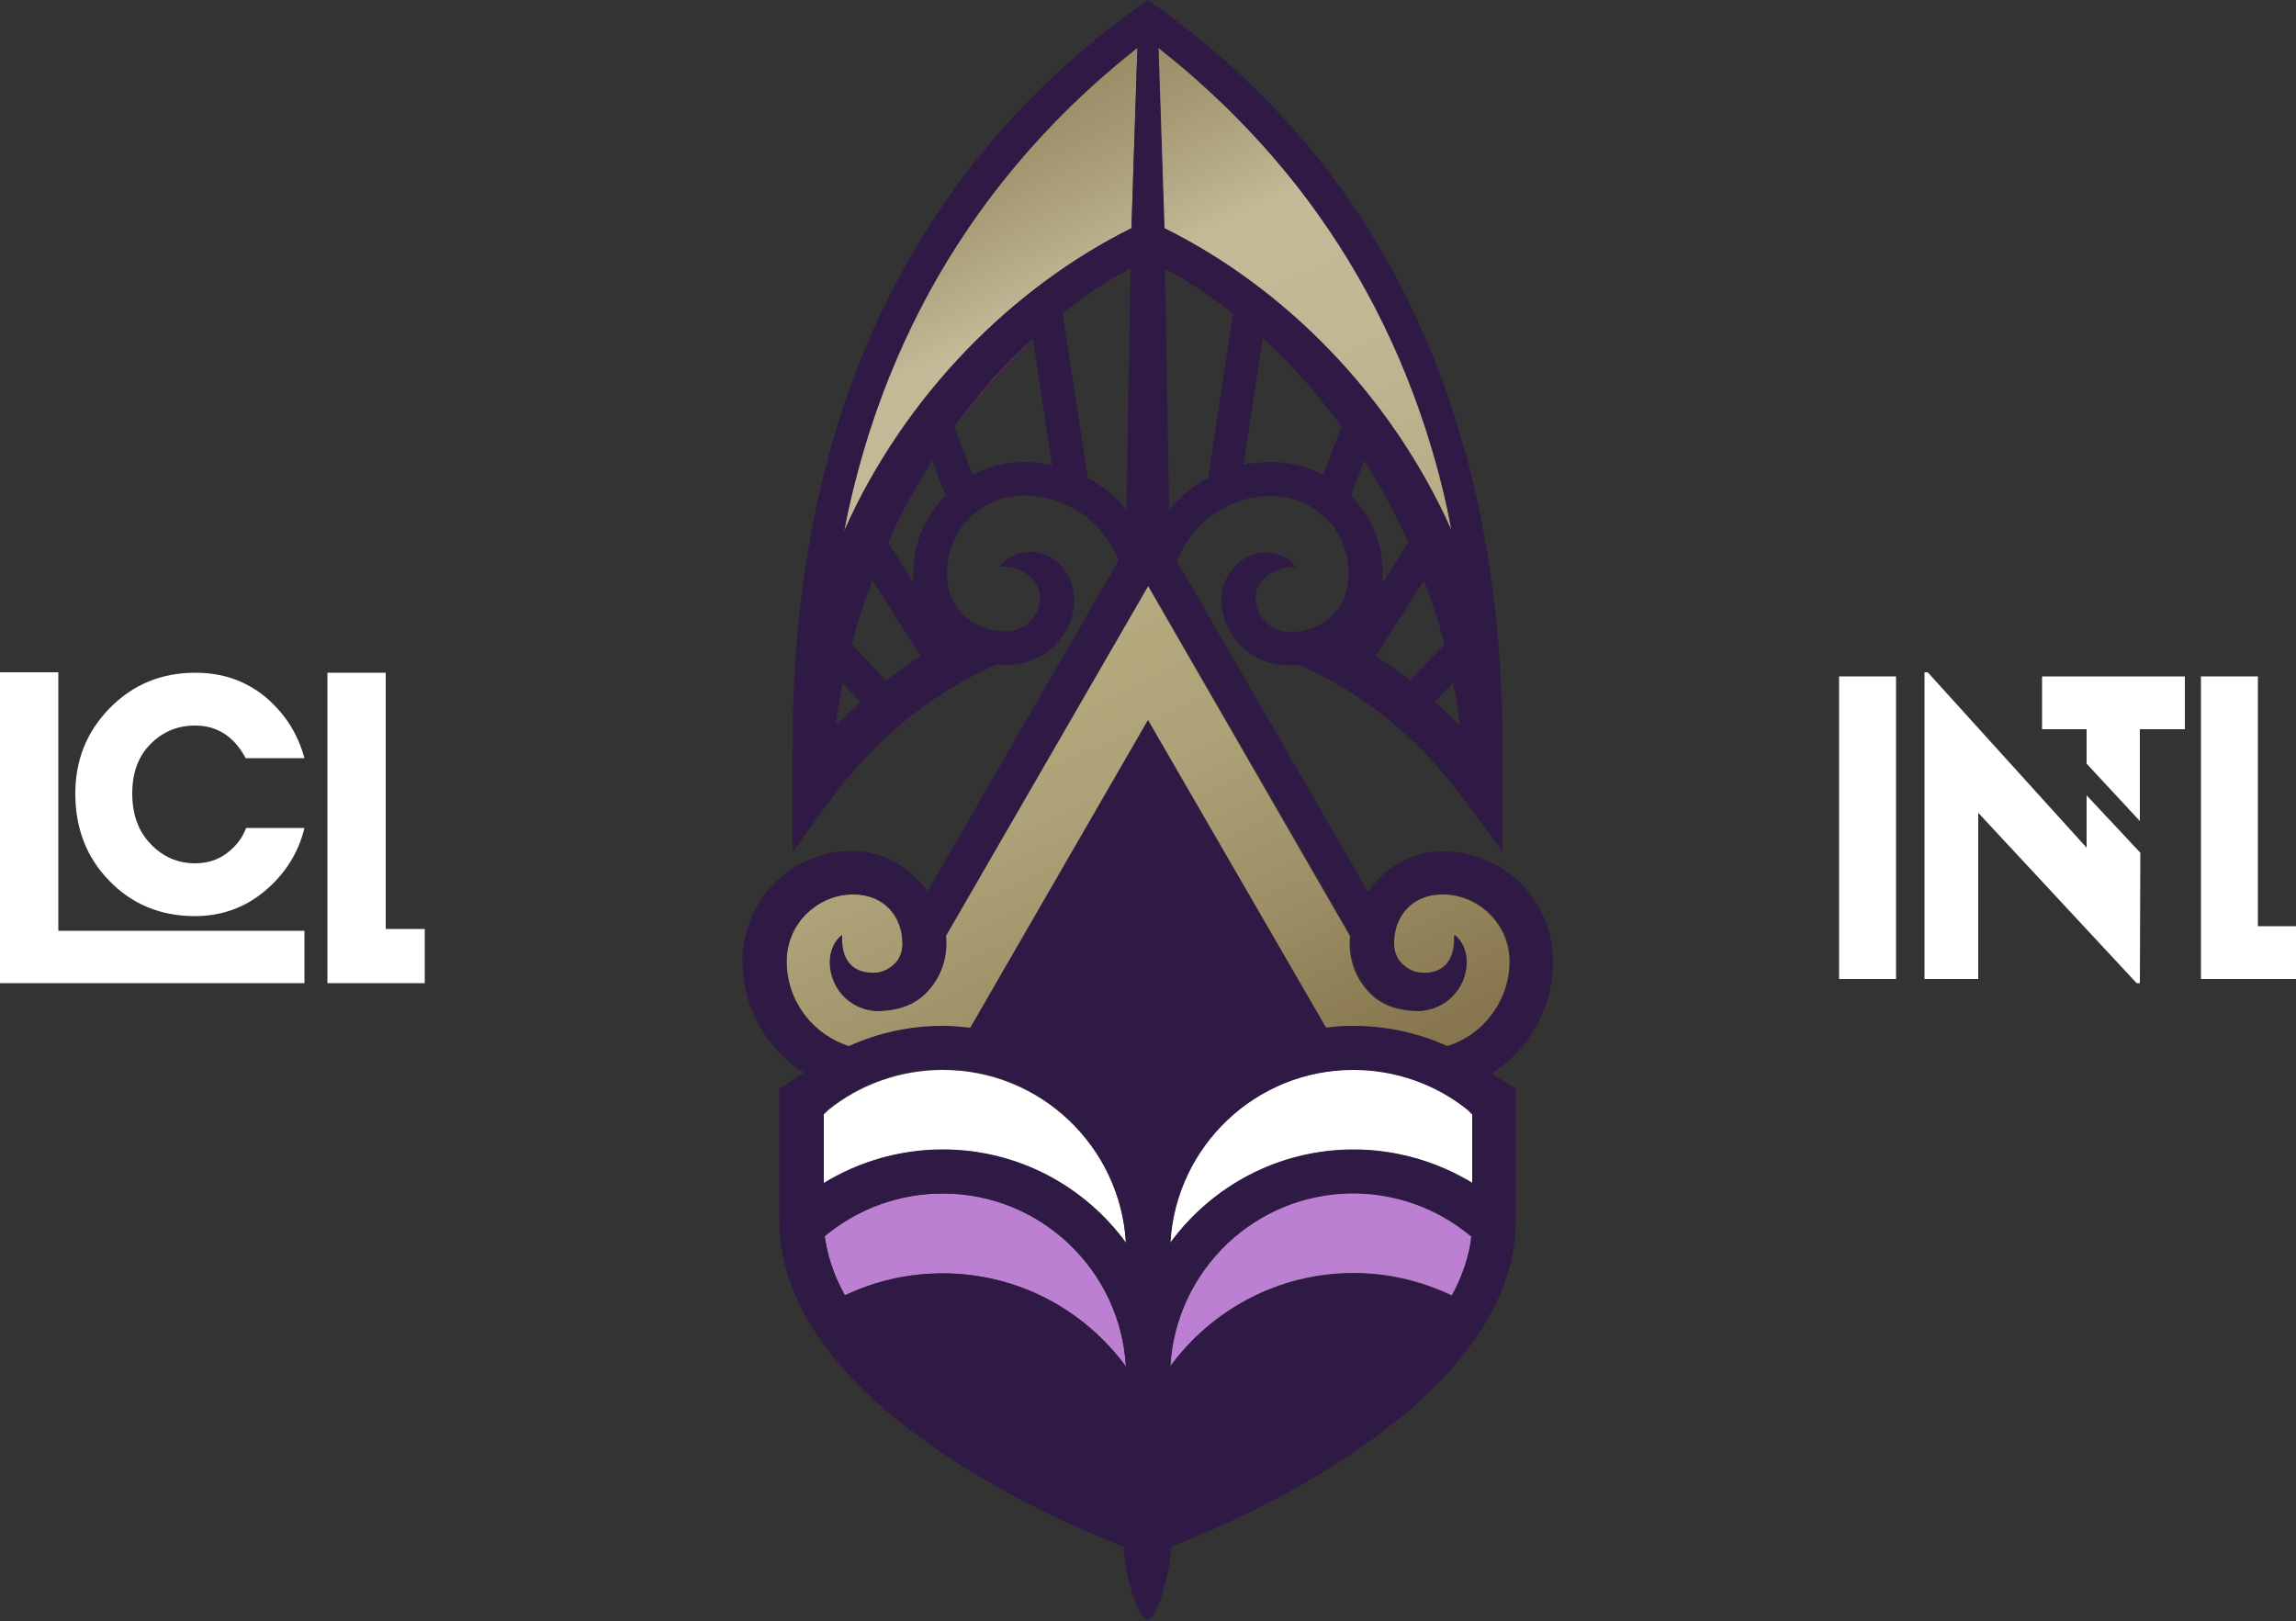 <?xml version="1.0" encoding="utf-8"?>
<!-- Generator: Adobe Illustrator 27.9.0, SVG Export Plug-In . SVG Version: 6.00 Build 0)  -->
<svg version="1.1" id="Capa_1" xmlns="http://www.w3.org/2000/svg" xmlns:xlink="http://www.w3.org/1999/xlink" x="0px" y="0px"
	 viewBox="0 0 500 353" style="enable-background:new 0 0 500 353;" xml:space="preserve">
<rect x="0" y="0" width="500" height="353" fill="#333333" stroke="none"/>
<style type="text/css">
	.st0{fill:url(#SVGID_1_);}
	.st1{fill:url(#SVGID_00000145752504112551727430000007184831621901498557_);}
	.st2{fill:#FFFFFF;}
	.st3{fill:url(#SVGID_00000028314267609278279500000005371280217436622477_);}
	.st4{fill:#FF0EF5;}
	.st5{fill:#BB80D1;}
	.st6{fill:#2F1A45;}
</style>
<g>
	<g>
		<g>
			<g>
				
					<linearGradient id="SVGID_1_" gradientUnits="userSpaceOnUse" x1="410.508" y1="12.308" x2="230.758" y2="390.727" gradientTransform="matrix(1 0 0 -1 0 352.45)">
					<stop  offset="0.31" style="stop-color:#86754D"/>
					<stop  offset="0.4" style="stop-color:#9C8D64"/>
					<stop  offset="0.497" style="stop-color:#ADA177"/>
					<stop  offset="0.564" style="stop-color:#B4A87D"/>
					<stop  offset="0.601" style="stop-color:#B8AD85"/>
					<stop  offset="0.694" style="stop-color:#C1B793"/>
					<stop  offset="0.775" style="stop-color:#C4BA98"/>
					<stop  offset="0.787" style="stop-color:#BDB390"/>
					<stop  offset="0.842" style="stop-color:#A59873"/>
					<stop  offset="0.896" style="stop-color:#94855E"/>
					<stop  offset="0.949" style="stop-color:#8A7951"/>
					<stop  offset="1" style="stop-color:#86754D"/>
				</linearGradient>
				<path class="st0" d="M252.2,10.4l1.3,39.3c25.9,12.8,49.9,37.2,62.6,66C308.5,71.5,284.3,35.6,252.2,10.4z"/>
				
					<linearGradient id="SVGID_00000096034221720877148330000005803330921285361036_" gradientUnits="userSpaceOnUse" x1="359.04" y1="-12.146" x2="179.287" y2="366.281" gradientTransform="matrix(1 0 0 -1 0 352.45)">
					<stop  offset="0.31" style="stop-color:#86754D"/>
					<stop  offset="0.4" style="stop-color:#9C8D64"/>
					<stop  offset="0.497" style="stop-color:#ADA177"/>
					<stop  offset="0.564" style="stop-color:#B4A87D"/>
					<stop  offset="0.601" style="stop-color:#B8AD85"/>
					<stop  offset="0.694" style="stop-color:#C1B793"/>
					<stop  offset="0.775" style="stop-color:#C4BA98"/>
					<stop  offset="0.787" style="stop-color:#BDB390"/>
					<stop  offset="0.842" style="stop-color:#A59873"/>
					<stop  offset="0.896" style="stop-color:#94855E"/>
					<stop  offset="0.949" style="stop-color:#8A7951"/>
					<stop  offset="1" style="stop-color:#86754D"/>
				</linearGradient>
				<path style="fill:url(#SVGID_00000096034221720877148330000005803330921285361036_);" d="M183.8,115.7
					c12.8-28.8,36.7-53.2,62.6-66l1.3-39.3C215.7,35.6,192.3,70.8,183.8,115.7z"/>
			</g>
			<g>
				<path class="st2" d="M319.8,241.7c-7.1-5.7-15.9-8.8-25-8.8c-21.3,0-38.7,16.7-39.9,37.7c9-12.3,23.5-20.3,39.9-20.3
					c9.2,0,18.1,2.6,25.9,7.3v-15.1L319.8,241.7z"/>
				<path class="st2" d="M205.3,250.4c16.4,0,30.9,8,39.9,20.3c-1.2-21-18.6-37.7-39.9-37.7c-9.1,0-18,3.1-25,8.8l-0.9,0.9v15.1
					C187.1,252.9,196.1,250.4,205.3,250.4z"/>
			</g>
			
				<linearGradient id="SVGID_00000060741058019847562750000011888264967585317762_" gradientUnits="userSpaceOnUse" x1="323.173" y1="-11.484" x2="143.421" y2="366.94" gradientTransform="matrix(1 0 0 -1 0 352.45)">
				<stop  offset="0.31" style="stop-color:#86754D"/>
				<stop  offset="0.4" style="stop-color:#9C8D64"/>
				<stop  offset="0.497" style="stop-color:#ADA177"/>
				<stop  offset="0.564" style="stop-color:#B4A87D"/>
				<stop  offset="0.601" style="stop-color:#B8AD85"/>
				<stop  offset="0.694" style="stop-color:#C1B793"/>
				<stop  offset="0.775" style="stop-color:#C4BA98"/>
				<stop  offset="0.787" style="stop-color:#BDB390"/>
				<stop  offset="0.842" style="stop-color:#A59873"/>
				<stop  offset="0.896" style="stop-color:#94855E"/>
				<stop  offset="0.949" style="stop-color:#8A7951"/>
				<stop  offset="1" style="stop-color:#86754D"/>
			</linearGradient>
			<path style="fill:url(#SVGID_00000060741058019847562750000011888264967585317762_);" d="M171.3,209.4c0,8.7,5.7,16,13.6,18.5
				c6.4-2.9,13.4-4.4,20.4-4.4c2,0,4.1,0.1,6,0.4c0.1-0.2,0.2-0.4,0.3-0.5l3.8-6.6c0,0,0,0,0,0l34.6-59.9l38.4,66.5
				c0.1,0.2,0.2,0.4,0.3,0.5c2-0.2,4-0.4,6-0.4c7.1,0,14.1,1.5,20.4,4.4c7.9-2.5,13.6-9.8,13.6-18.5c0-3.9-1.5-7.5-4.3-10.3
				c-2.7-2.7-6.4-4.3-10.3-4.3c-6.7,0-10.7,4.8-10.7,10.7c0,1.6,0.4,3.1,1.5,4.2c1,1.1,2.6,2.1,4.3,2.2c4.9,0.3,7.7-2.5,7.4-8.2
				c5.3,4.1,2.4,15.7-7.4,16.5h0c-4.1,0-7.9-0.9-10.8-3.8c-2.9-2.9-4.5-6.7-4.5-10.9c0-0.5,0-1,0.1-1.6L250,127.6l-44.1,76.3
				c0,0.5,0.1,1,0.1,1.6c0,4.1-1.6,8-4.5,10.9c-2.9,2.8-6.7,3.8-10.8,3.8h0c-9.8-0.8-12.7-12.3-7.4-16.5c-0.3,5.7,2.5,8.6,7.4,8.2
				c1.7-0.1,3.3-1.1,4.3-2.2c1-1.1,1.5-2.6,1.5-4.2c0-5.9-4-10.7-10.7-10.7c-3.9,0-7.5,1.5-10.3,4.3
				C172.8,201.8,171.3,205.5,171.3,209.4z"/>
			<g>
				<path class="st4" d="M202.9,100.4L202.9,100.4c-0.9,1.5-1.9,3-2.8,4.6c-2.5,4.3-4.7,8.7-6.8,13.2l0,0c2-4.5,4.3-8.9,6.8-13.2
					C201,103.4,202,101.9,202.9,100.4z"/>
				<path class="st4" d="M225,73.7L225,73.7c-6.2,5.7-11.9,12.1-17.1,19.3v0C213,85.8,218.8,79.3,225,73.7z"/>
				<path class="st4" d="M183.5,148.7c-0.5,2.5-0.9,5.1-1.3,7.6C182.6,153.8,183,151.2,183.5,148.7L183.5,148.7z"/>
				<path class="st4" d="M231.5,68.2L231.5,68.2c4.7-3.7,9.7-7,14.8-9.7C241.1,61.3,236.2,64.5,231.5,68.2z"/>
				<path class="st4" d="M184,282.1c0.1,0,0.2-0.1,0.2-0.1l-0.4-0.1C183.9,282,183.9,282.1,184,282.1z"/>
				<path class="st4" d="M190,126.3L190,126.3c-1.7,4.6-3.2,9.2-4.5,13.9l0,0C186.8,135.5,188.3,130.9,190,126.3z"/>
				<path class="st5" d="M320,268.8c-7.1-5.8-16.1-9-25.2-9c-21.3,0-38.7,16.7-39.9,37.7c9-12.3,23.5-20.3,39.9-20.3
					c7.4,0,14.7,1.7,21.4,4.9c2.3-4.1,3.8-8.5,4.3-13L320,268.8z"/>
				<path class="st5" d="M184.2,282c6.6-3.1,13.8-4.7,21.1-4.7c16.4,0,30.9,8,39.9,20.3c-1.2-21-18.6-37.7-39.9-37.7
					c-9.2,0-18.1,3.2-25.2,8.9l-0.5,0.4c0.5,3.7,1.7,8,4.3,12.7L184.2,282z"/>
			</g>
			<path class="st6" d="M325.4,234.1c-0.2-0.1-0.3-0.3-0.5-0.4c8-5.1,13.3-14.1,13.3-24.3c0-6.4-2.5-12.5-7-17c-4.5-4.5-10.6-7-17-7
				c-6.8,0-12.7,3.7-16.3,8.8l-37-64.1l-4.6-7.9c3.2-8.3,11.2-14.2,20.6-14.2h0c4.5,0,8.7,1.8,11.9,4.9c3.2,3.2,4.9,7.4,4.9,11.9
				c0,8.2-5.9,12.8-12.8,12.8c-4.2,0-7.5-3.3-7.5-7.5c0-2.9,2.9-6.7,8.7-6.6c-0.5-1.3-2.9-2.7-4.6-3c-6.9-1.3-11.3,4.7-11.5,9.6
				c0,0,0,0,0,0c-0.2,8.3,6.5,14.8,14.8,14.8c0.7,0,1.4-0.1,2.1-0.1c10.2,4.5,19.5,11,27.5,19.3c2.5,2.6,5,5.4,7.2,8.4c0,0,0,0,0,0
				c0,0,0,0,0,0c0.3,0.4,0.7,0.9,1,1.3c0.1,0.1,0.1,0.1,0.2,0.2c0.1,0.1,0.1,0.2,0.2,0.3c3.3,4.3,8.2,11.3,8.2,11.3v-4.3v0v-18.9
				c0-36.3-6.8-68.5-20.1-96C294.8,40.8,276.5,19.2,252.8,2L250,0l-2.8,2c-23.7,17.1-42,38.8-54.5,64.4
				c-13.4,27.4-20.1,59.7-20.1,96v7v11.9v4.3c0,0,4.9-7,8.2-11.3c0.1-0.1,0.2-0.2,0.2-0.3c0.1-0.1,0.1-0.1,0.2-0.2
				c0.3-0.5,0.7-0.9,1-1.4c0,0,0,0,0,0c0,0,0,0,0,0c2.3-3,4.7-5.8,7.3-8.4c8-8.3,17.3-14.8,27.5-19.3c0.7,0.1,1.4,0.1,2.1,0.1
				c8.3,0,15.1-6.5,14.8-14.8c0,0,0,0,0,0c-0.2-5-4.5-11-11.5-9.6c-1.7,0.3-4.1,1.8-4.6,3c5.9-0.1,8.7,3.7,8.7,6.6
				c0,4.2-3.3,7.5-7.5,7.5c-6.8,0-12.8-4.6-12.8-12.8c0-4.5,1.8-8.7,4.9-11.9c3.2-3.2,7.4-4.9,11.9-4.9h0c9.4,0,17.4,5.9,20.6,14.2
				l-4.6,7.9l-37,64.1c-3.6-5-9.4-8.8-16.3-8.8c-6.4,0-12.5,2.5-17,7c-4.5,4.5-7,10.6-7,17c0,10.2,5.3,19.2,13.3,24.3
				c-0.2,0.1-0.3,0.3-0.5,0.4v0l-4.8,3.1v28.5c0,39.5,59.4,65.2,75,71.2c0.3,6.9,3.3,16,5.2,16c1.8,0,4.8-9.1,5.2-16
				c15.5-6,75-31.7,75-71.2v-28.5L325.4,234.1C325.4,234.1,325.4,234.1,325.4,234.1z M263.1,104.1c-3.2,1.7-6.1,4.1-8.5,6.9
				l-0.9-52.5c3.1,1.7,6.1,3.5,9,5.5c2,1.3,3.9,2.8,5.8,4.3L263.1,104.1z M288.2,103.4c-3.4-1.8-7.3-2.8-11.3-2.8h0
				c-2.1,0-4.1,0.2-6.1,0.6l4.2-27.6c6.2,5.7,11.9,12.1,17.1,19.3L288.2,103.4z M294.2,107.9l2.9-7.6c0.9,1.5,1.9,3,2.8,4.6
				c2.5,4.3,4.7,8.7,6.8,13.2L301,127c0.1-0.7,0.1-1.4,0.1-2.2C301.1,118.5,298.7,112.5,294.2,107.9z M317.4,154.1
				c0.1,0.7,0.2,1.5,0.3,2.2c0,0.3,0.1,0.5,0.1,0.8c0,0.3,0,0.6,0,0.9c-1.7-1.8-3.5-3.5-5.3-5.2l3.9-4.1
				C316.8,150.5,317.2,152.3,317.4,154.1z M307.1,148.2c-2.4-1.9-4.9-3.7-7.5-5.3l10.5-16.5c1.7,4.6,3.2,9.2,4.5,13.9L307.1,148.2z
				 M316.2,115.7c-13.3-29.9-36.7-53.2-62.6-66l-1.3-39.3C281.4,33.3,306.7,67.2,316.2,115.7z M182.1,158c0-0.3,0-0.6,0-0.8
				c0-0.3,0.1-0.5,0.1-0.8c0.4-2.5,0.8-5.1,1.3-7.6l3.9,4.1C185.6,154.5,183.8,156.2,182.1,158z M192.9,148.2l-7.4-7.9
				c1.2-4.7,2.7-9.3,4.5-13.9l0,0l10.5,16.5C197.9,144.5,195.4,146.3,192.9,148.2z M198.9,124.8c0,0.7,0,1.5,0.1,2.2l-5.6-8.9l0,0
				c2-4.5,4.3-8.9,6.8-13.2c0.9-1.6,1.8-3.1,2.8-4.6v0l2.9,7.6C201.3,112.5,198.9,118.5,198.9,124.8z M183.8,115.7
				c9.5-48.5,34.8-82.4,63.9-105.3l-1.3,39.3C220.6,62.5,197.1,85.8,183.8,115.7z M223.1,100.6L223.1,100.6c-4,0-7.8,1-11.3,2.8
				l-4-10.4v0c5.2-7.2,10.9-13.7,17.1-19.3l0,0l4.2,27.6C227.2,100.9,225.2,100.6,223.1,100.6z M236.9,104.1l-5.5-35.9l0,0
				c4.7-3.7,9.7-7,14.8-9.7c0,0,0,0,0,0l-0.9,52.5C243.1,108.2,240.2,105.9,236.9,104.1z M245.2,270.6c-9-12.3-23.5-20.3-39.9-20.3
				c-9.2,0-18.2,2.6-25.9,7.3v-15.1l0.9-0.9c7.1-5.7,15.9-8.8,25-8.8C226.5,232.9,244,249.6,245.2,270.6z M184.2,282
				c-0.1,0-0.2,0.1-0.2,0.1c0-0.1-0.1-0.2-0.1-0.2c-2.6-4.7-3.8-9-4.3-12.7l0.5-0.4c7.1-5.8,16-8.9,25.2-8.9
				c21.3,0,38.7,16.7,39.9,37.7c-9-12.3-23.5-20.3-39.9-20.3C197.9,277.3,190.7,278.9,184.2,282z M316.1,282.2
				c-6.6-3.2-14-4.9-21.4-4.9c-16.4,0-30.9,8-39.9,20.3c1.2-21,18.6-37.7,39.9-37.7c9.2,0,18.1,3.2,25.2,9l0.5,0.4
				C319.9,273.7,318.4,278,316.1,282.2z M320.6,257.7c-7.7-4.8-16.7-7.3-25.9-7.3c-16.4,0-30.9,8-39.9,20.3
				c1.2-21,18.6-37.7,39.9-37.7c9.1,0,18,3.1,25,8.8l0.9,0.9V257.7z M315.2,227.8c-6.4-2.9-13.4-4.4-20.4-4.4c-2,0-4.1,0.1-6,0.4
				c-0.1-0.2-0.2-0.4-0.3-0.5L250,156.8l-34.6,59.9c0,0,0,0,0,0l-3.8,6.6c-0.1,0.2-0.2,0.4-0.3,0.5c-2-0.2-4-0.4-6-0.4
				c-7.1,0-14.1,1.5-20.4,4.4c-7.9-2.5-13.6-9.8-13.6-18.5c0-3.9,1.5-7.5,4.3-10.3c2.8-2.7,6.4-4.3,10.3-4.3
				c6.7,0,10.7,4.8,10.7,10.7c0,1.6-0.4,3.1-1.5,4.2c-1,1.1-2.6,2.1-4.3,2.2c-4.9,0.3-7.7-2.5-7.4-8.2c-5.3,4.1-2.4,15.7,7.4,16.5h0
				c4.1,0,7.9-0.9,10.8-3.8c2.9-2.9,4.5-6.7,4.5-10.9c0-0.5,0-1-0.1-1.6l44.1-76.3l44.1,76.3c-0.1,0.5-0.1,1-0.1,1.6
				c0,4.1,1.6,8,4.5,10.9c2.9,2.8,6.7,3.8,10.8,3.8h0c9.8-0.8,12.7-12.3,7.4-16.5c0.2,5.7-2.5,8.6-7.4,8.2c-1.7-0.1-3.3-1.1-4.3-2.2
				c-1-1.1-1.5-2.6-1.5-4.2c0-5.9,4-10.7,10.7-10.7c3.9,0,7.5,1.5,10.3,4.3c2.8,2.8,4.3,6.4,4.3,10.3
				C328.7,218,323,225.4,315.2,227.8z"/>
		</g>
	</g>
	<g>
		<g>
			<polygon class="st2" points="0,214.1 0,146.4 12.7,146.4 12.7,202.7 66.3,202.7 66.3,214.1 			"/>
			<path class="st2" d="M53.6,180.3h12.7c-1.3,5.4-4.2,10-8.6,13.7s-9.5,5.5-15.3,5.5c-7.4,0-13.7-2.6-18.6-7.7
				c-5-5.1-7.4-11.5-7.4-19c0-7.3,2.5-13.5,7.5-18.6c5-5.1,11.2-7.7,18.6-7.7c5.9,0,10.9,1.7,15.2,5.2c4.2,3.5,7.1,7.9,8.6,13.4
				H53.5c-2.5-4.7-6.2-7.1-11-7.1c-3.8,0-7,1.3-9.7,4c-2.7,2.7-4,6.3-4,10.8c0,4.5,1.3,8.2,4,11c2.7,2.8,5.9,4.2,9.7,4.2
				c2.6,0,4.9-0.7,6.9-2.2C51.5,184.2,52.8,182.4,53.6,180.3z"/>
			<path class="st2" d="M71.3,214.1v-67.6h12.7v55.8h8.5v11.8H71.3z"/>
		</g>
		<g>
			<path class="st2" d="M400.5,213.2v-65.9h12.4v65.9H400.5z"/>
			<path class="st2" d="M466,214.1h-0.7L430.8,177v36.2h-11.7v-66.8h0.7l34.6,38.2l0-11.4l11.7,12.5L466,214.1L466,214.1z"/>
			<path class="st2" d="M475.8,158.8H466v20l-11.6-12.5l0-7.5h-9.7v-11.5h31.1L475.8,158.8L475.8,158.8z"/>
			<path class="st2" d="M479.3,213.2v-65.9h12.4v54.4h8.3v11.5H479.3z"/>
		</g>
	</g>
</g>
</svg>
